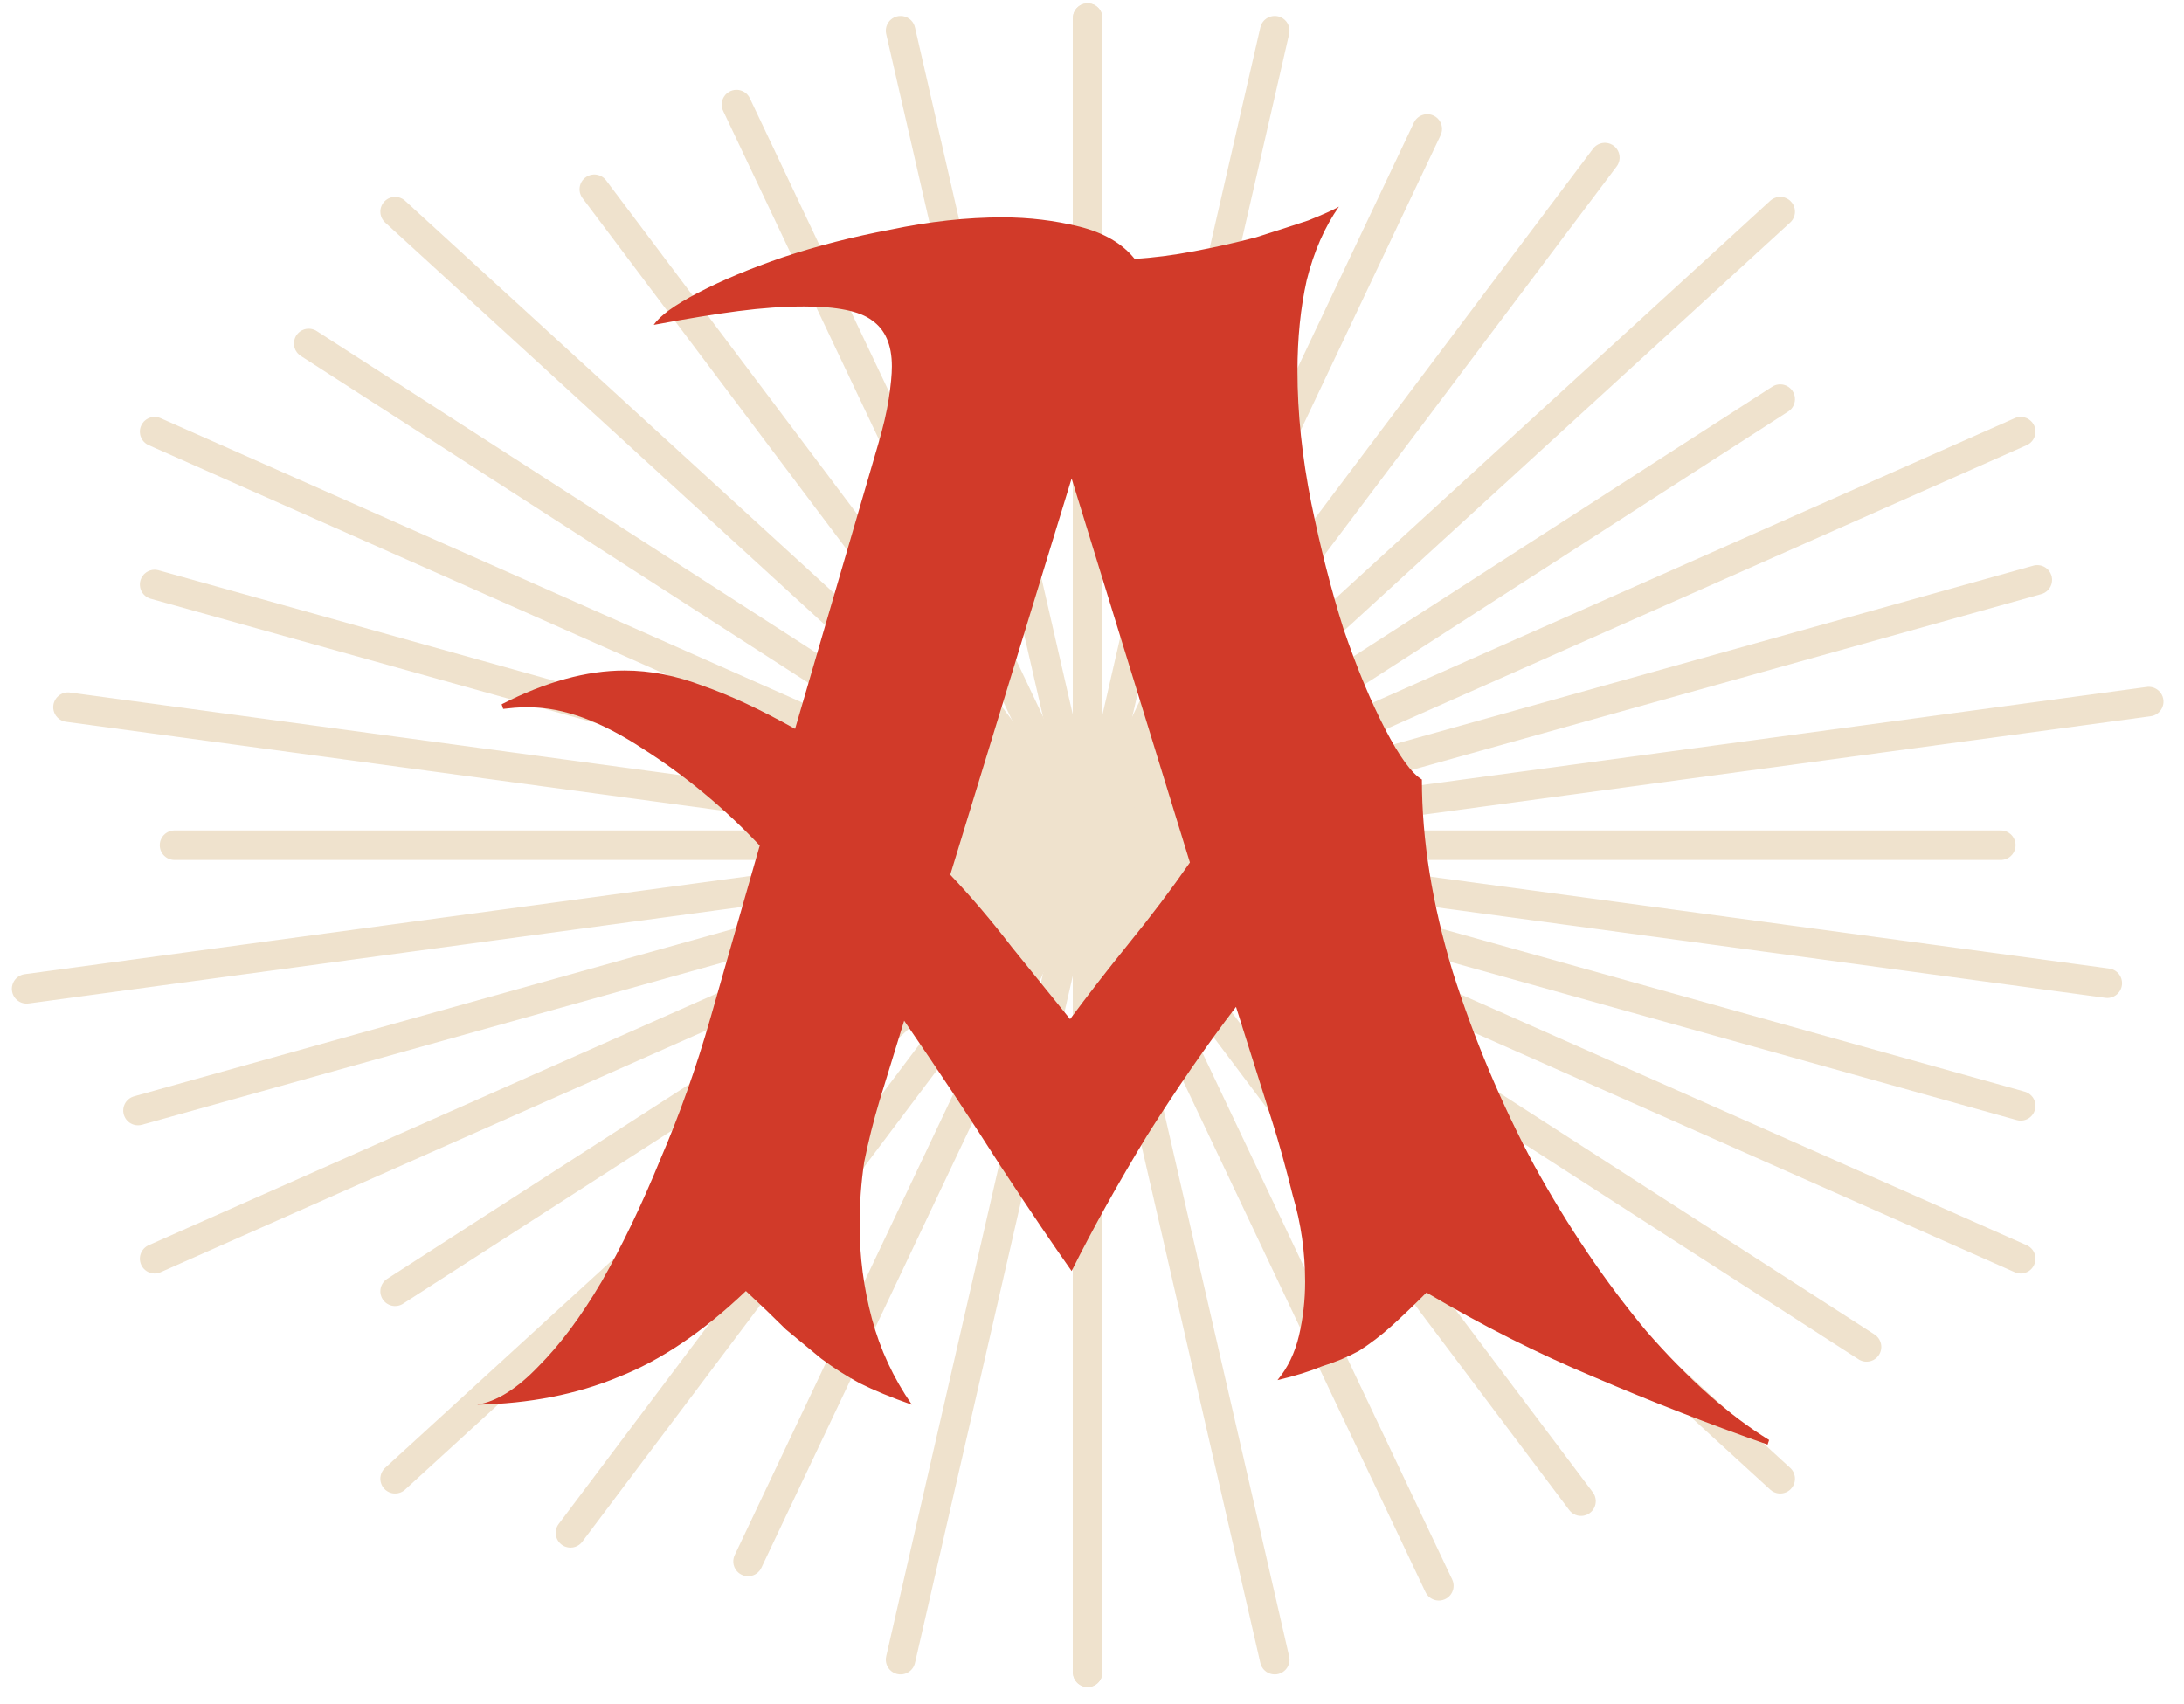 <svg width="82" height="64" viewBox="0 0 82 64" fill="none" xmlns="http://www.w3.org/2000/svg">
<g opacity="0.67">
<path d="M40.836 31.741H75.121" stroke="#E7D4B5" stroke-width="1.109" stroke-miterlimit="10" stroke-linecap="round"/>
<path d="M40.836 31.741L80.675 26.348" stroke="#E7D4B5" stroke-width="1.109" stroke-miterlimit="10" stroke-linecap="round"/>
<path d="M40.836 31.741L76.492 21.777" stroke="#E7D4B5" stroke-width="1.109" stroke-miterlimit="10" stroke-linecap="round"/>
<path d="M40.836 31.741L75.869 16.211" stroke="#E7D4B5" stroke-width="1.109" stroke-miterlimit="10" stroke-linecap="round"/>
<path d="M40.836 31.741L66.839 14.989" stroke="#E7D4B5" stroke-width="1.109" stroke-miterlimit="10" stroke-linecap="round"/>
<path d="M40.836 31.741L66.839 7.948" stroke="#E7D4B5" stroke-width="1.109" stroke-miterlimit="10" stroke-linecap="round"/>
<path d="M40.836 31.741L60.255 5.918" stroke="#E7D4B5" stroke-width="1.109" stroke-miterlimit="10" stroke-linecap="round"/>
<path d="M40.836 31.741L53.587 4.842" stroke="#E7D4B5" stroke-width="1.109" stroke-miterlimit="10" stroke-linecap="round"/>
<path d="M40.836 31.742L47.861 1.154" stroke="#E7D4B5" stroke-width="1.109" stroke-miterlimit="10" stroke-linecap="round"/>
<path d="M40.836 31.741V0.681" stroke="#E7D4B5" stroke-width="1.109" stroke-miterlimit="10" stroke-linecap="round"/>
<path d="M40.836 31.741V62.8" stroke="#E7D4B5" stroke-width="1.109" stroke-miterlimit="10" stroke-linecap="round"/>
<path d="M40.836 31.741L47.861 62.327" stroke="#E7D4B5" stroke-width="1.109" stroke-miterlimit="10" stroke-linecap="round"/>
<path d="M40.836 31.741L54.022 59.553" stroke="#E7D4B5" stroke-width="1.109" stroke-miterlimit="10" stroke-linecap="round"/>
<path d="M40.836 31.741L59.36 56.375" stroke="#E7D4B5" stroke-width="1.109" stroke-miterlimit="10" stroke-linecap="round"/>
<path d="M40.836 31.741L66.839 55.533" stroke="#E7D4B5" stroke-width="1.109" stroke-miterlimit="10" stroke-linecap="round"/>
<path d="M40.836 31.741L70.081 50.582" stroke="#E7D4B5" stroke-width="1.109" stroke-miterlimit="10" stroke-linecap="round"/>
<path d="M40.836 31.741L75.869 47.27" stroke="#E7D4B5" stroke-width="1.109" stroke-miterlimit="10" stroke-linecap="round"/>
<path d="M40.836 31.741L75.869 41.53" stroke="#E7D4B5" stroke-width="1.109" stroke-miterlimit="10" stroke-linecap="round"/>
<path d="M40.836 31.741L79.119 36.923" stroke="#E7D4B5" stroke-width="1.109" stroke-miterlimit="10" stroke-linecap="round"/>
<path d="M40.837 31.741H6.553" stroke="#E7D4B5" stroke-width="1.109" stroke-miterlimit="10" stroke-linecap="round"/>
<path d="M40.837 31.741L1 37.135" stroke="#E7D4B5" stroke-width="1.109" stroke-miterlimit="10" stroke-linecap="round"/>
<path d="M40.837 31.741L5.181 41.706" stroke="#E7D4B5" stroke-width="1.109" stroke-miterlimit="10" stroke-linecap="round"/>
<path d="M40.837 31.741L5.806 47.27" stroke="#E7D4B5" stroke-width="1.109" stroke-miterlimit="10" stroke-linecap="round"/>
<path d="M40.836 31.741L14.835 48.493" stroke="#E7D4B5" stroke-width="1.109" stroke-miterlimit="10" stroke-linecap="round"/>
<path d="M40.836 31.741L14.835 55.533" stroke="#E7D4B5" stroke-width="1.109" stroke-miterlimit="10" stroke-linecap="round"/>
<path d="M40.837 31.741L21.419 57.565" stroke="#E7D4B5" stroke-width="1.109" stroke-miterlimit="10" stroke-linecap="round"/>
<path d="M40.837 31.741L28.086 58.639" stroke="#E7D4B5" stroke-width="1.109" stroke-miterlimit="10" stroke-linecap="round"/>
<path d="M40.837 31.741L33.813 62.327" stroke="#E7D4B5" stroke-width="1.109" stroke-miterlimit="10" stroke-linecap="round"/>
<path d="M40.836 31.741V62.8" stroke="#E7D4B5" stroke-width="1.109" stroke-miterlimit="10" stroke-linecap="round"/>
<path d="M40.836 31.741V0.681" stroke="#E7D4B5" stroke-width="1.109" stroke-miterlimit="10" stroke-linecap="round"/>
<path d="M40.837 31.742L33.813 1.154" stroke="#E7D4B5" stroke-width="1.109" stroke-miterlimit="10" stroke-linecap="round"/>
<path d="M40.837 31.741L27.652 3.927" stroke="#E7D4B5" stroke-width="1.109" stroke-miterlimit="10" stroke-linecap="round"/>
<path d="M40.837 31.741L22.314 7.108" stroke="#E7D4B5" stroke-width="1.109" stroke-miterlimit="10" stroke-linecap="round"/>
<path d="M40.836 31.741L14.835 7.948" stroke="#E7D4B5" stroke-width="1.109" stroke-miterlimit="10" stroke-linecap="round"/>
<path d="M40.836 31.741L11.591 12.899" stroke="#E7D4B5" stroke-width="1.109" stroke-miterlimit="10" stroke-linecap="round"/>
<path d="M40.837 31.741L5.806 16.211" stroke="#E7D4B5" stroke-width="1.109" stroke-miterlimit="10" stroke-linecap="round"/>
<path d="M40.837 31.741L5.806 21.951" stroke="#E7D4B5" stroke-width="1.109" stroke-miterlimit="10" stroke-linecap="round"/>
<path d="M40.836 31.741L2.553 26.557" stroke="#E7D4B5" stroke-width="1.109" stroke-miterlimit="10" stroke-linecap="round"/>
</g>
<path d="M66.365 54.251C64.173 53.482 62 52.636 59.847 51.713C57.732 50.829 55.636 49.772 53.559 48.541C53.059 49.041 52.617 49.464 52.233 49.81C51.848 50.156 51.444 50.464 51.021 50.733C50.598 50.964 50.137 51.156 49.637 51.31C49.175 51.502 48.618 51.675 47.964 51.829C48.349 51.367 48.618 50.81 48.772 50.156C48.925 49.502 49.002 48.829 49.002 48.137C49.002 47.022 48.849 45.945 48.541 44.907C48.272 43.83 48.022 42.926 47.791 42.196L46.407 37.812C45.291 39.273 44.176 40.888 43.061 42.657C41.984 44.426 41.042 46.118 40.235 47.733C39.581 46.81 38.696 45.503 37.581 43.811C36.505 42.119 35.293 40.292 33.947 38.331L33.024 41.331C32.794 42.1 32.601 42.869 32.447 43.638C32.332 44.407 32.275 45.195 32.275 46.003C32.275 47.195 32.428 48.368 32.736 49.522C33.044 50.675 33.544 51.752 34.236 52.752C33.467 52.483 32.813 52.213 32.275 51.944C31.775 51.675 31.294 51.367 30.832 51.021C30.409 50.675 29.967 50.31 29.506 49.925C29.083 49.502 28.583 49.022 28.006 48.483C26.391 50.021 24.795 51.098 23.218 51.713C21.642 52.367 19.873 52.713 17.912 52.752C18.642 52.636 19.411 52.156 20.219 51.31C21.026 50.502 21.815 49.445 22.584 48.137C23.353 46.791 24.084 45.272 24.776 43.58C25.506 41.888 26.141 40.1 26.679 38.216L28.525 31.755C27.179 30.333 25.718 29.121 24.141 28.121C22.565 27.083 21.142 26.564 19.873 26.564C19.796 26.564 19.7 26.564 19.584 26.564C19.469 26.564 19.238 26.583 18.892 26.622L18.834 26.449C20.488 25.603 22.026 25.18 23.449 25.18C24.41 25.18 25.391 25.372 26.391 25.756C27.391 26.102 28.544 26.641 29.852 27.372L32.967 16.7C33.159 16.047 33.294 15.47 33.37 14.97C33.447 14.47 33.486 14.066 33.486 13.758C33.486 12.951 33.236 12.374 32.736 12.028C32.275 11.682 31.428 11.509 30.198 11.509C29.429 11.509 28.602 11.567 27.718 11.682C26.833 11.797 25.776 11.97 24.545 12.201C24.776 11.855 25.333 11.451 26.218 10.99C27.102 10.528 28.16 10.086 29.39 9.663C30.659 9.24 32.005 8.894 33.428 8.625C34.889 8.317 36.293 8.163 37.639 8.163C38.639 8.163 39.6 8.279 40.523 8.509C41.446 8.74 42.138 9.144 42.6 9.721C43.292 9.682 44.042 9.586 44.849 9.432C45.657 9.279 46.426 9.106 47.157 8.913C47.887 8.682 48.541 8.471 49.118 8.279C49.694 8.048 50.079 7.875 50.271 7.76C49.733 8.529 49.329 9.452 49.06 10.528C48.829 11.567 48.714 12.701 48.714 13.932C48.714 15.508 48.887 17.162 49.233 18.892C49.579 20.584 49.983 22.161 50.444 23.622C50.944 25.084 51.463 26.333 52.002 27.372C52.54 28.41 53.002 29.044 53.386 29.275C53.386 31.544 53.771 33.947 54.54 36.485C55.347 39.023 56.366 41.446 57.597 43.753C58.866 46.061 60.27 48.137 61.808 49.983C63.384 51.79 64.923 53.156 66.422 54.078L66.365 54.251ZM40.177 38.273C40.831 37.389 41.561 36.447 42.369 35.447C43.215 34.409 43.984 33.39 44.676 32.39L40.235 17.969L35.678 32.851C36.447 33.659 37.216 34.563 37.985 35.562C38.793 36.562 39.523 37.466 40.177 38.273Z" fill="#D13A29"/>
</svg>
